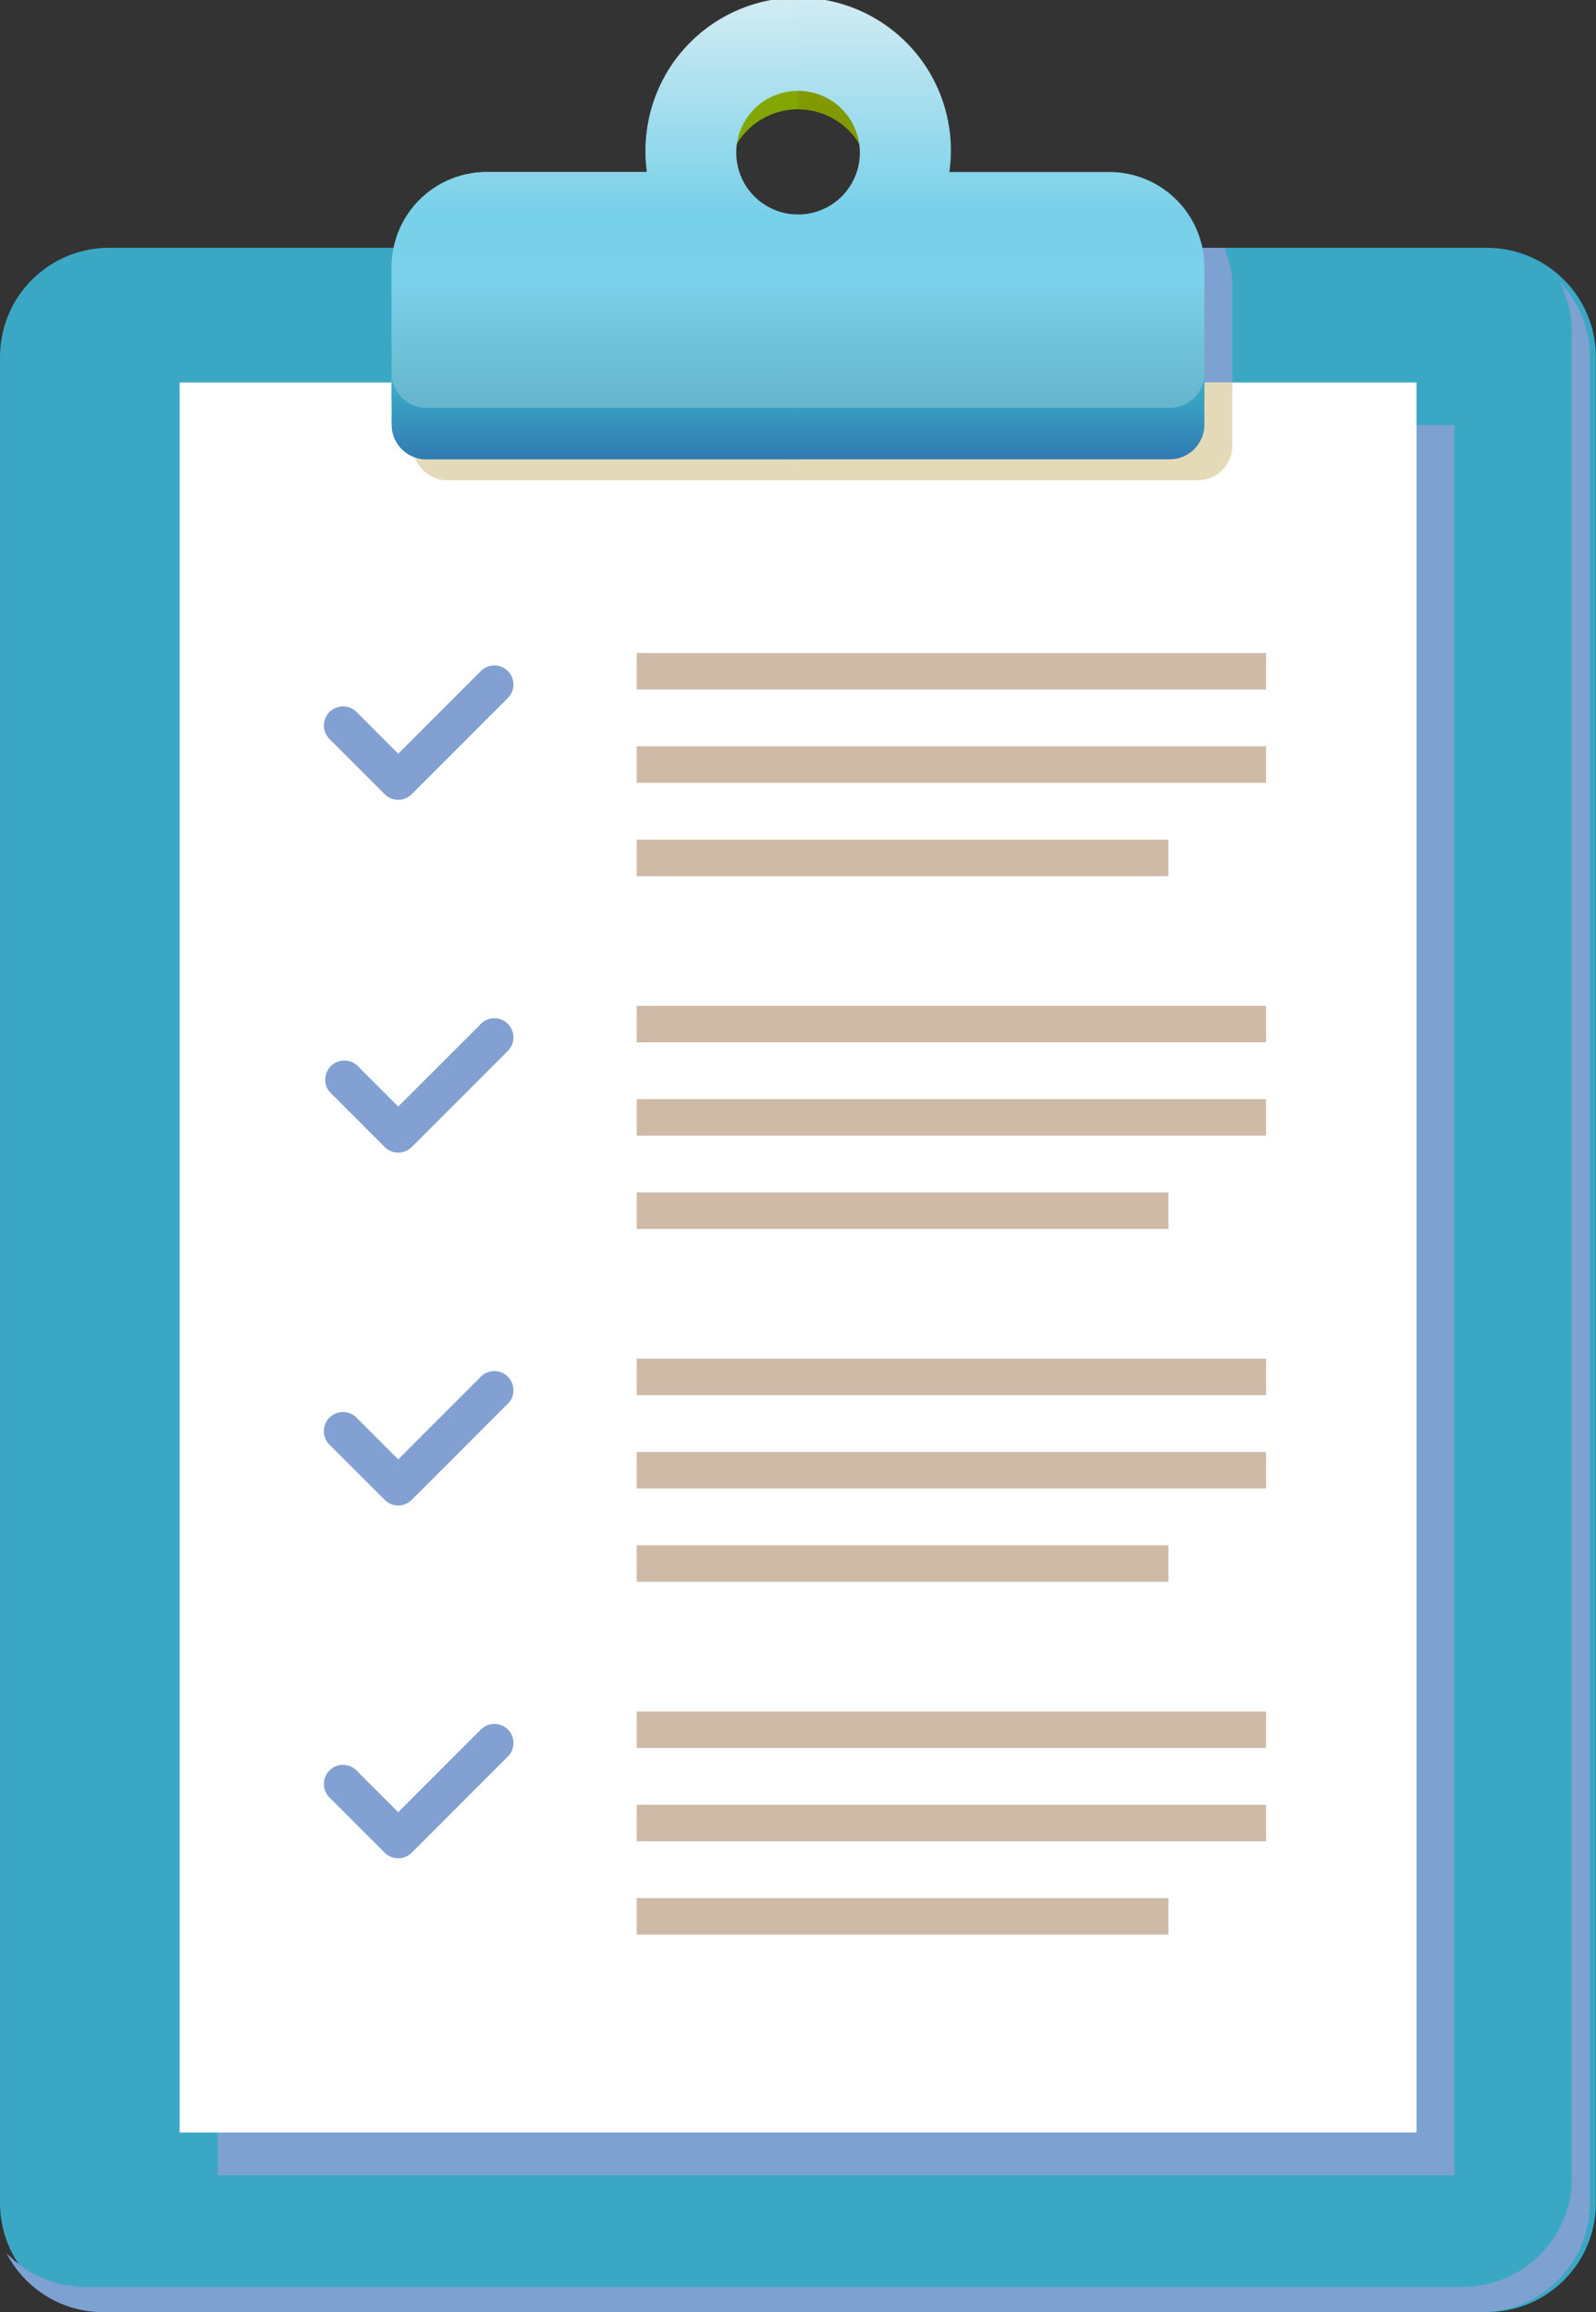 <svg id="グループ_5869" data-name="グループ 5869" xmlns="http://www.w3.org/2000/svg" xmlns:xlink="http://www.w3.org/1999/xlink" width="43.905" height="63.579" viewBox="0 0 43.905 63.579">
  <rect x="0" y="0" width="43.905" height="63.579" fill="#333333" stroke="none"/>
  <defs>
    <clipPath id="clip-path">
      <rect id="長方形_1185" data-name="長方形 1185" width="43.905" height="63.578" fill="none"/>
    </clipPath>
    <linearGradient id="linear-gradient" x1="0.5" x2="0.5" y2="1" gradientUnits="objectBoundingBox">
      <stop offset="0" stop-color="#d2ecf3"/>
      <stop offset="0.498" stop-color="#77d0e9"/>
      <stop offset="0.665" stop-color="#7bd1e9"/>
      <stop offset="0.782" stop-color="#71c4db"/>
      <stop offset="1" stop-color="#61b1c7"/>
    </linearGradient>
    <linearGradient id="linear-gradient-2" x1="0.5" x2="0.5" y2="1" gradientUnits="objectBoundingBox">
      <stop offset="0" stop-color="#3db4ca"/>
      <stop offset="1" stop-color="#307ab2"/>
    </linearGradient>
  </defs>
  <g id="グループ_5868" data-name="グループ 5868" clip-path="url(#clip-path)">
    <path id="パス_6592" data-name="パス 6592" d="M43.9,22.222V72.994a2.994,2.994,0,0,1-3,2.989H3a2.994,2.994,0,0,1-3-2.989V22.222a3,3,0,0,1,3-3H40.9a3,3,0,0,1,3,3" transform="translate(0.001 -12.408)" fill="#3aa8c5"/>
    <path id="パス_6593" data-name="パス 6593" d="M32.144,19.537a2.615,2.615,0,0,0-.119.743v2.944h0V24.65a.959.959,0,0,0,.96.96H53.615a.96.96,0,0,0,.96-.96V20.28a2.62,2.62,0,0,0-.225-1.059H32.276a2.682,2.682,0,0,0-.132.316" transform="translate(-20.673 -12.408)" fill="#7da1d1"/>
    <rect id="長方形_1171" data-name="長方形 1171" width="34.025" height="48.121" transform="translate(5.987 11.691)" fill="#7da1d1"/>
    <rect id="長方形_1172" data-name="長方形 1172" width="34.025" height="48.121" transform="translate(4.942 10.517)" fill="#fff"/>
    <rect id="長方形_1173" data-name="長方形 1173" width="17.313" height="1.004" transform="translate(17.515 17.956)" fill="#cebaa7"/>
    <rect id="長方形_1174" data-name="長方形 1174" width="17.313" height="1.004" transform="translate(17.515 20.522)" fill="#cebaa7"/>
    <rect id="長方形_1175" data-name="長方形 1175" width="14.627" height="1.004" transform="translate(17.515 23.088)" fill="#cebaa7"/>
    <rect id="長方形_1176" data-name="長方形 1176" width="17.313" height="1.004" transform="translate(17.515 27.658)" fill="#cebaa7"/>
    <rect id="長方形_1177" data-name="長方形 1177" width="17.313" height="1.004" transform="translate(17.515 30.224)" fill="#cebaa7"/>
    <rect id="長方形_1178" data-name="長方形 1178" width="14.627" height="1.004" transform="translate(17.515 32.79)" fill="#cebaa7"/>
    <rect id="長方形_1179" data-name="長方形 1179" width="17.313" height="1.004" transform="translate(17.515 37.359)" fill="#cebaa7"/>
    <rect id="長方形_1180" data-name="長方形 1180" width="17.313" height="1.004" transform="translate(17.515 39.926)" fill="#cebaa7"/>
    <rect id="長方形_1181" data-name="長方形 1181" width="14.627" height="1.004" transform="translate(17.515 42.492)" fill="#cebaa7"/>
    <rect id="長方形_1182" data-name="長方形 1182" width="17.313" height="1.004" transform="translate(17.515 47.061)" fill="#cebaa7"/>
    <rect id="長方形_1183" data-name="長方形 1183" width="17.313" height="1.004" transform="translate(17.515 49.627)" fill="#cebaa7"/>
    <rect id="長方形_1184" data-name="長方形 1184" width="14.627" height="1.004" transform="translate(17.515 52.193)" fill="#cebaa7"/>
    <path id="パス_6594" data-name="パス 6594" d="M29.471,51.827l-2.255,2.254-1.129-1.129a.526.526,0,1,0-.743.743l1.5,1.5a.526.526,0,0,0,.743,0l2.626-2.626a.526.526,0,1,0-.743-.743Z" transform="translate(-16.261 -33.356)" fill="#82a0d2"/>
    <path id="パス_6595" data-name="パス 6595" d="M29.471,79.2,27.216,81.45l-1.129-1.129a.526.526,0,0,0-.743.743l1.5,1.5a.526.526,0,0,0,.743,0l2.626-2.626a.526.526,0,1,0-.743-.743Z" transform="translate(-16.261 -51.023)" fill="#82a0d2"/>
    <path id="パス_6596" data-name="パス 6596" d="M29.471,106.565l-2.255,2.255-1.129-1.129a.526.526,0,1,0-.743.743l1.5,1.5a.526.526,0,0,0,.743,0l2.626-2.626a.526.526,0,1,0-.743-.743Z" transform="translate(-16.261 -68.691)" fill="#82a0d2"/>
    <path id="パス_6597" data-name="パス 6597" d="M29.471,133.934l-2.255,2.255-1.129-1.129a.526.526,0,1,0-.743.743l1.5,1.5a.526.526,0,0,0,.743,0l2.626-2.626a.526.526,0,1,0-.743-.743Z" transform="translate(-16.261 -86.358)" fill="#82a0d2"/>
    <path id="パス_6598" data-name="パス 6598" d="M32.025,29.67v.3h0V31.4a.959.959,0,0,0,.96.96h20.63a.96.96,0,0,0,.96-.96V29.67Z" transform="translate(-20.673 -19.153)" fill="#e5dab7"/>
    <path id="パス_6599" data-name="パス 6599" d="M43.214,21.823a2.96,2.96,0,0,1,.347,1.373V73.969a3,3,0,0,1-3,3H2.654A2.983,2.983,0,0,1,.5,76.041a2.985,2.985,0,0,0,2.649,1.624H41.057a3,3,0,0,0,3-3V23.9a2.982,2.982,0,0,0-.84-2.073" transform="translate(-0.321 -14.087)" fill="#7da1d1"/>
    <path id="パス_6600" data-name="パス 6600" d="M58.344,3.842a1.969,1.969,0,0,0-1.791,2.794,1.969,1.969,0,0,1,3.582,0,1.969,1.969,0,0,0-1.791-2.794" transform="translate(-36.389 -2.48)" fill="#82a700"/>
    <path id="パス_6601" data-name="パス 6601" d="M63.906,5.814a1.98,1.98,0,0,1-.182.824,1.966,1.966,0,0,0-1.791-1.152V3.844a1.971,1.971,0,0,1,1.973,1.97" transform="translate(-39.979 -2.481)" fill="#829a00"/>
    <path id="パス_6602" data-name="パス 6602" d="M50.142,4.732h-4.4a4.2,4.2,0,1,0-8.315,0h-4.4A2.616,2.616,0,0,0,30.4,7.348v3.567a.951.951,0,0,0,.951.951H51.807a.951.951,0,0,0,.951-.951V7.348a2.616,2.616,0,0,0-2.616-2.616M41.58,5.9a1.7,1.7,0,1,1,1.7-1.7,1.7,1.7,0,0,1-1.7,1.7" transform="translate(-19.626 -0.002)" fill="url(#linear-gradient)"/>
    <path id="パス_6603" data-name="パス 6603" d="M51.807,29.907H31.354a.951.951,0,0,1-.951-.951V30.37a.951.951,0,0,0,.951.951H51.807a.951.951,0,0,0,.951-.951V28.956a.951.951,0,0,1-.951.951" transform="translate(-19.626 -18.692)" fill="url(#linear-gradient-2)"/>
    <path id="パス_6604" data-name="パス 6604" d="M41.58,2.5V0a4.2,4.2,0,0,0-4.195,4.2,4.06,4.06,0,0,0,.038.533H33.019A2.613,2.613,0,0,0,30.4,7.345v3.567a.95.95,0,0,0,.95.952H41.58V5.894a1.7,1.7,0,1,1,0-3.394" transform="translate(-19.627)" fill="url(#linear-gradient)"/>
    <path id="パス_6605" data-name="パス 6605" d="M41.58,29.906V31.32H31.354a.95.95,0,0,1-.95-.95V28.954a.95.95,0,0,0,.95.952Z" transform="translate(-19.627 -18.691)" fill="url(#linear-gradient-2)"/>
  </g>
</svg>
